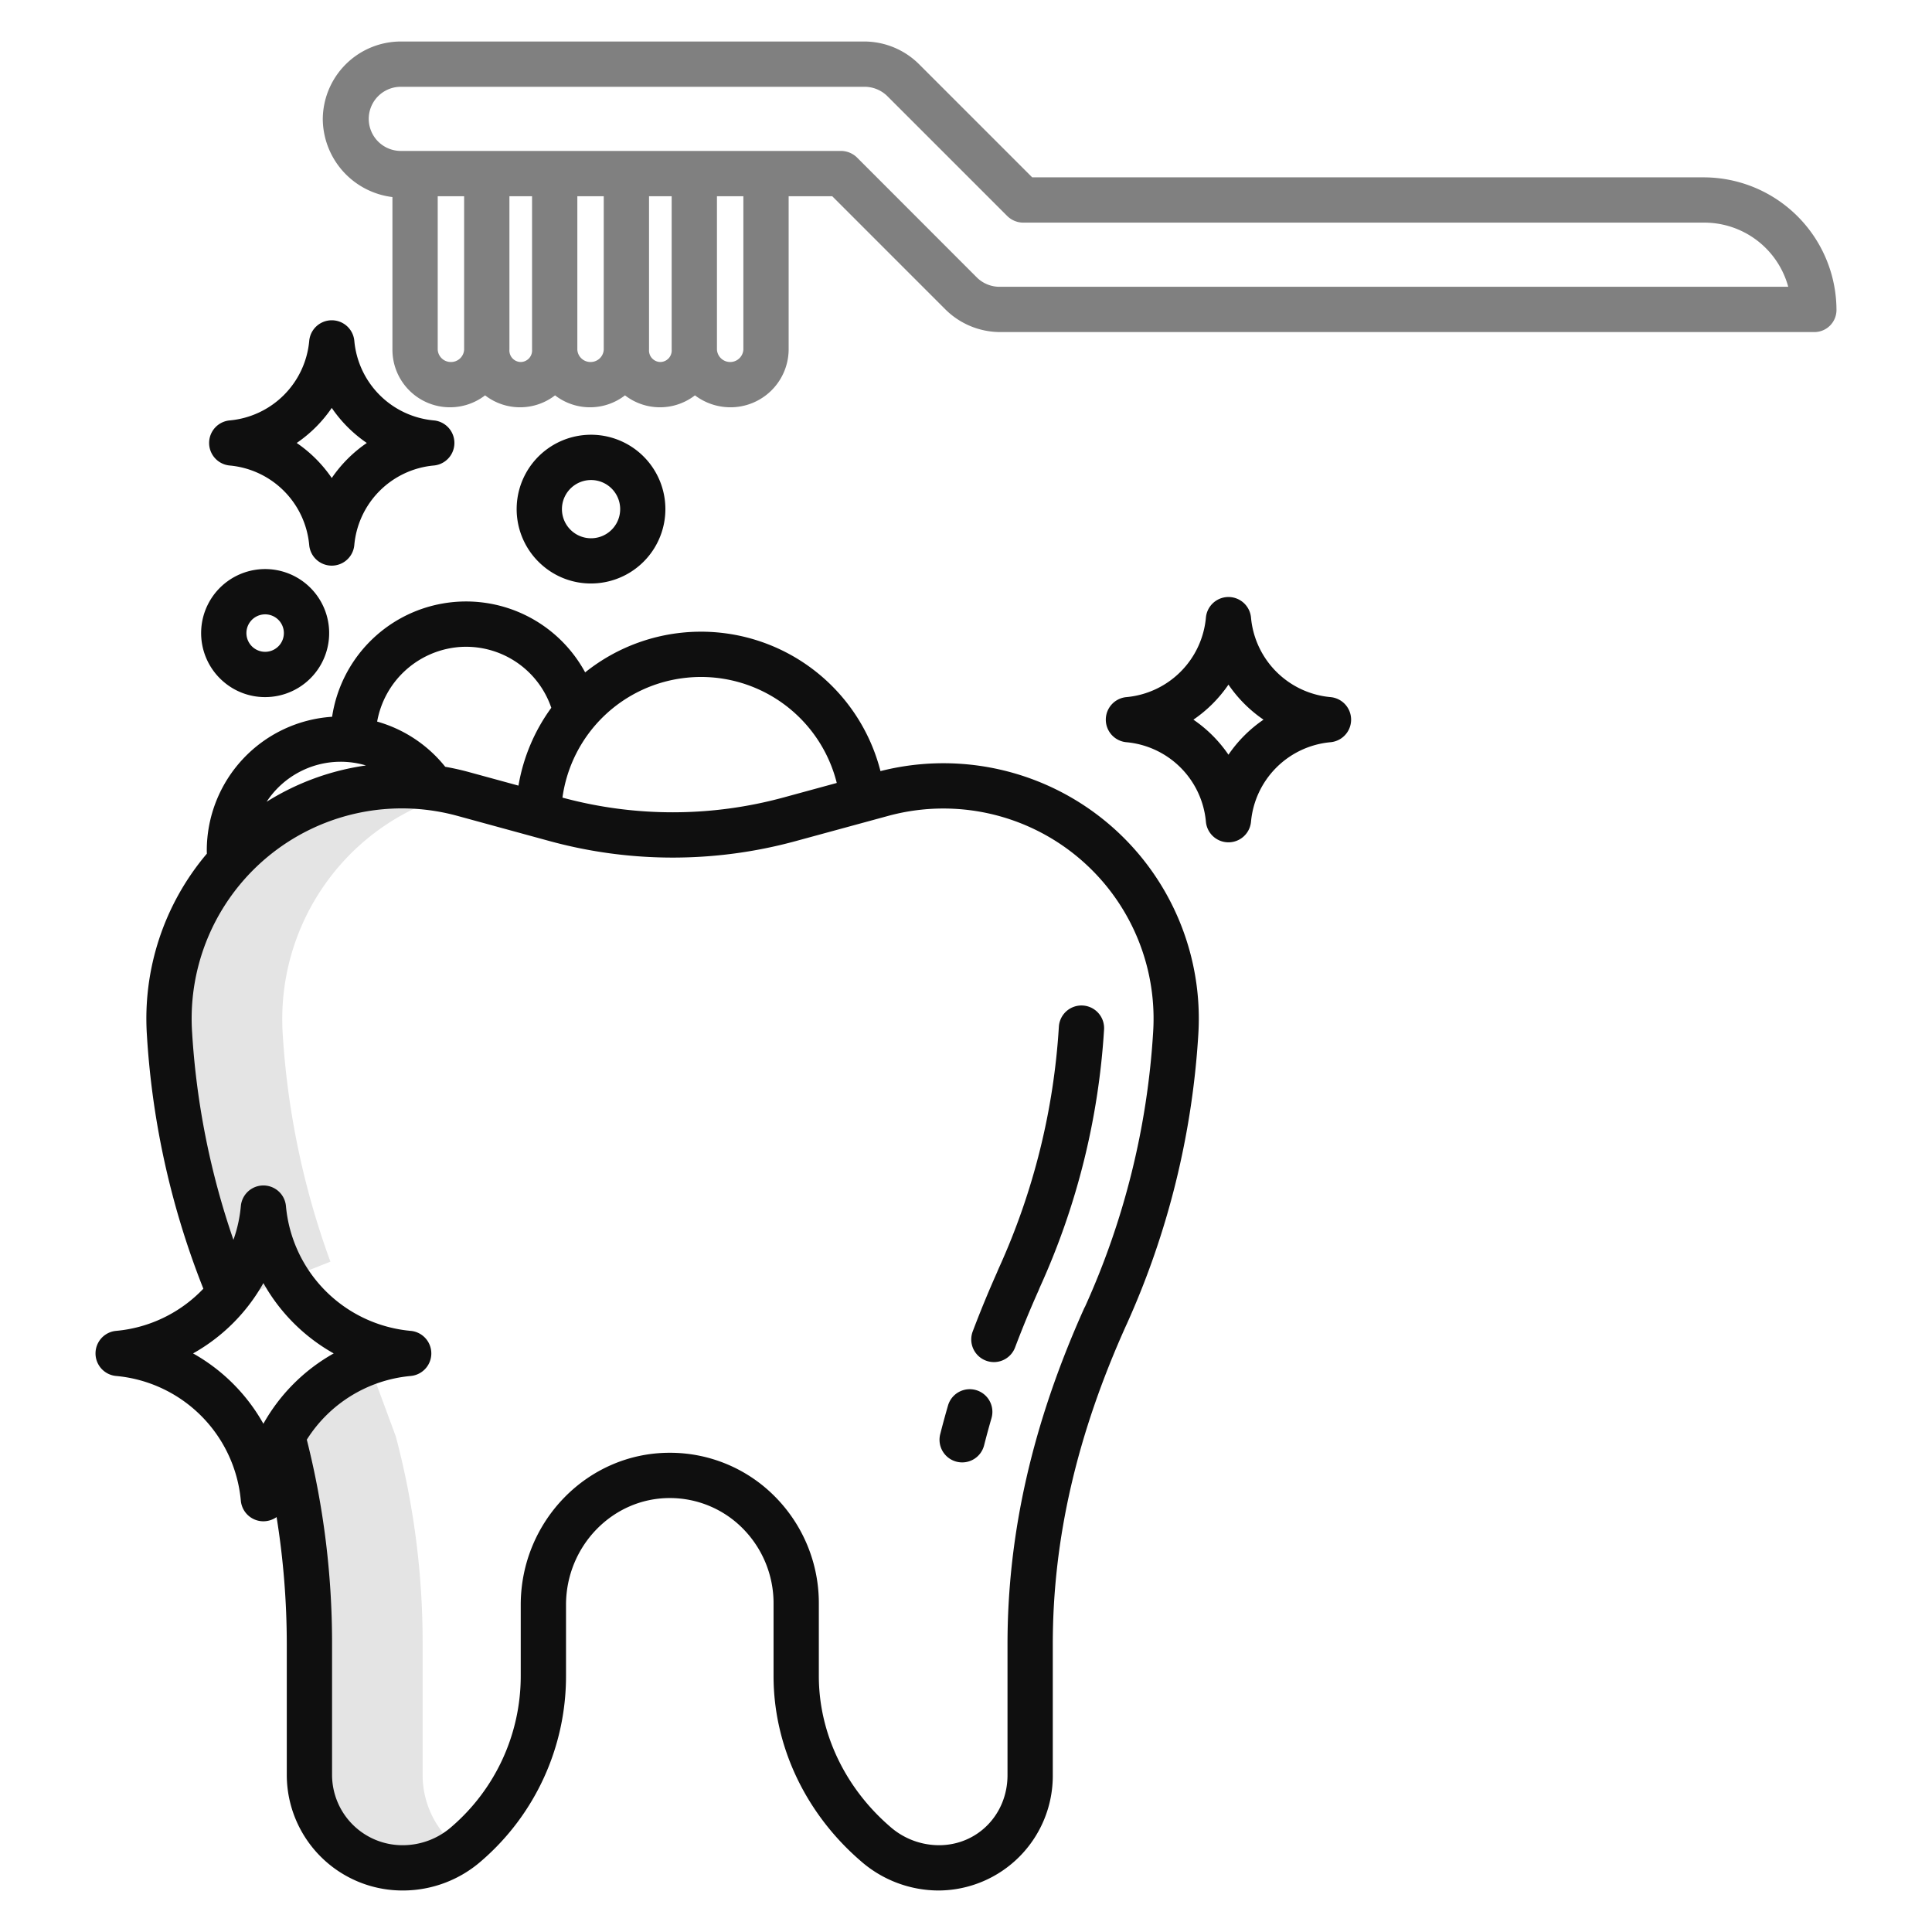 <svg xmlns="http://www.w3.org/2000/svg" viewBox="0 0 512 512" id="dentalcleaning"><path fill="#e4e4e4" d="m60.83 342.66.755 2.041 25.975-10.357a213.962 213.962 0 0 1-12.64-60.324c-.08-1.31-.12-2.62-.12-3.92a61.965 61.965 0 0 1 16.15-41.77 58.98 58.98 0 0 1 4.34-4.32 61.56 61.56 0 0 1 26.16-13.928 61.415 61.415 0 0 0-56.16 13.928 58.98 58.98 0 0 0-4.34 4.32A61.965 61.965 0 0 0 44.8 270.1c0 1.3.04 2.61.12 3.92a212.8 212.8 0 0 0 15.91 68.64zM106.72 495a25.287 25.287 0 0 0 9.015-1.65 26.286 26.286 0 0 0 6.13-3.319A24.5 24.5 0 0 1 112 470.43v-34.7a212.442 212.442 0 0 0-7.12-55.1L98.5 363.4l-26 10.825 2.372 6.41A212.442 212.442 0 0 1 82 435.73v34.7A24.717 24.717 0 0 0 106.72 495z" class="colord4e1f4 svgShape"></path><path fill="#0f0f0f" d="M59.518 180.9a16.838 16.838 0 0 0 10.717 3.841c.568 0 1.14-.028 1.712-.085a16.965 16.965 0 1 0-12.429-3.756zm6.908-16.272a4.964 4.964 0 0 1 8.78 2.654 4.97 4.97 0 0 1-4.448 5.432 4.966 4.966 0 0 1-4.332-8.087zm77.714-14.461a19.553 19.553 0 0 0 12.449 4.462q.99 0 1.989-.1a19.707 19.707 0 1 0-14.438-4.364zm11.722-22.915q.39-.039.777-.039a7.716 7.716 0 1 1-.777.039zm142.647 69.441a23.27 23.27 0 0 1 21.07 21.073 6 6 0 0 0 11.951 0 23.27 23.27 0 0 1 21.07-21.072 6 6 0 0 0 0-11.951 23.268 23.268 0 0 1-21.07-21.072 6 6 0 0 0-11.951 0 23.268 23.268 0 0 1-21.07 21.072 6 6 0 0 0 0 11.951zm27.046-15.265a35.361 35.361 0 0 0 9.289 9.29 35.361 35.361 0 0 0-9.289 9.29 35.38 35.38 0 0 0-9.29-9.29 35.38 35.38 0 0 0 9.29-9.29z" class="color0635c9 svgShape"></path><path fill="#0f0f0f" d="M63.826 397.7a6 6 0 0 0 5.975 5.457 6.108 6.108 0 0 0 3.5-1.116A212.855 212.855 0 0 1 76 435.727v34.706A30.663 30.663 0 0 0 106.722 501a31.553 31.553 0 0 0 20.859-7.841A64.65 64.65 0 0 0 150 444.181V425.3c0-15.516 12.293-28.3 27.474-28.3h.043a27.157 27.157 0 0 1 19.315 8.046A28.149 28.149 0 0 1 205 425.119v19.062c0 18.5 8.437 36.348 23.069 48.978A31.333 31.333 0 0 0 248.806 501 30.4 30.4 0 0 0 279 470.433v-34.706c0-27.935 6.408-55.581 19.454-84.519.072-.16.17-.324.227-.489a218.857 218.857 0 0 0 18.868-76.319 67.682 67.682 0 0 0-84.214-70.048 49.09 49.09 0 0 0-78.263-26.165 35.9 35.9 0 0 0-67.061 11.764A35.528 35.528 0 0 0 54.8 225.36c0 .289.015.579.022.868A67.6 67.6 0 0 0 38.936 274.4a217.675 217.675 0 0 0 14.954 67.12 36.436 36.436 0 0 1-23.119 11.175 6 6 0 0 0 0 11.951A36.5 36.5 0 0 1 63.826 397.7zm118.28-218.114a37.082 37.082 0 0 1 39.646 27.906l-14.079 3.839a111.738 111.738 0 0 1-58.618.046 37.026 37.026 0 0 1 33.051-31.789zm-60.974-8.063a23.857 23.857 0 0 1 24.968 16.051 48.8 48.8 0 0 0-8.7 20.624l-13.125-3.587q-3.129-.855-6.286-1.405a35.453 35.453 0 0 0-18.04-11.979 24.071 24.071 0 0 1 21.183-19.702zm-30.847 30.348a23.478 23.478 0 0 1 6.7.983 67.2 67.2 0 0 0-26.328 9.628 23.481 23.481 0 0 1 19.628-10.611zm-39.373 71.775a55.707 55.707 0 0 1 70.2-57.46l24.546 6.71a123.743 123.743 0 0 0 65.172.014l24.588-6.7a55.7 55.7 0 0 1 70.168 57.447 206.618 206.618 0 0 1-18.021 72.588c-.085.184-.225.371-.29.561C273.678 377.131 267 406.226 267 435.727v34.706c0 10.411-7.945 18.567-18.171 18.567a19.64 19.64 0 0 1-12.953-4.925C223.889 473.727 217 459.186 217 444.181v-19.062a40.068 40.068 0 0 0-11.689-28.565A39.077 39.077 0 0 0 177.518 385h-.063C155.668 385 138 403.179 138 425.3v18.879a52.684 52.684 0 0 1-18.284 39.894A19.616 19.616 0 0 1 106.737 489 18.661 18.661 0 0 1 88 470.433v-34.706a220.31 220.31 0 0 0-6.693-54.2 36.44 36.44 0 0 1 27.548-16.881 6 6 0 0 0-.018-11.951 36.505 36.505 0 0 1-33.057-33.058 6 6 0 0 0-11.954 0 36.5 36.5 0 0 1-1.964 8.931 206.807 206.807 0 0 1-10.95-54.922zM69.8 340.031a48.621 48.621 0 0 0 18.637 18.638A48.631 48.631 0 0 0 69.8 377.308a48.631 48.631 0 0 0-18.637-18.639A48.621 48.621 0 0 0 69.8 340.031zm-8.926-216.666a23.268 23.268 0 0 1 21.069 21.072 6 6 0 0 0 11.952 0 23.267 23.267 0 0 1 21.069-21.072 6 6 0 0 0 0-11.951A23.269 23.269 0 0 1 93.9 90.341a6 6 0 0 0-11.952 0 23.27 23.27 0 0 1-21.07 21.073 6 6 0 0 0 0 11.951zM87.919 108.1a35.376 35.376 0 0 0 9.289 9.29 35.376 35.376 0 0 0-9.289 9.29 35.365 35.365 0 0 0-9.29-9.29 35.38 35.38 0 0 0 9.29-9.29z" class="color0635c9 svgShape"></path><path fill="#0f0f0f" d="M261.273 360.577a5.993 5.993 0 0 0 7.733-3.493 281.322 281.322 0 0 1 6.213-15.078 3.78 3.78 0 0 0 .1-.239q.192-.484.409-.96a193.485 193.485 0 0 0 16.86-67.97 6 6 0 0 0-11.977-.749 181.35 181.35 0 0 1-15.788 63.712q-.325.709-.614 1.43a292.841 292.841 0 0 0-6.428 15.612 6 6 0 0 0 3.492 7.735zm-7.773 26.787a5.993 5.993 0 0 0 7.295-4.333c.611-2.4 1.271-4.823 1.962-7.21a6 6 0 0 0-11.527-3.336 243.222 243.222 0 0 0-2.063 7.583 6 6 0 0 0 4.333 7.296z" class="color0635c9 svgShape"></path><path fill="#808080" d="M104 52.223v40.444a15.254 15.254 0 0 0 24.554 12.106 15.167 15.167 0 0 0 18.541 0 15.161 15.161 0 0 0 18.537 0 15.163 15.163 0 0 0 18.538 0 15.6 15.6 0 0 0 9.415 3.163A15.412 15.412 0 0 0 209 92.667V52h11.548l29.86 29.864A20.641 20.641 0 0 0 265 88h215.686a5.857 5.857 0 0 0 6-5.829A35.236 35.236 0 0 0 451.345 47h-177.8L243.68 17.135A20.64 20.64 0 0 0 229.089 11H106.222a20.7 20.7 0 0 0-20.681 20.671A20.993 20.993 0 0 0 104 52.223Zm15.5 43.713a3.478 3.478 0 0 1-3.5-3.269V52h7v40.667a3.478 3.478 0 0 1-3.5 3.269Zm18.5 0a3.054 3.054 0 0 1-3-3.269V52h6v40.667a3.054 3.054 0 0 1-3 3.269Zm18.5 0a3.478 3.478 0 0 1-3.5-3.269V52h7v40.667a3.478 3.478 0 0 1-3.5 3.269Zm18.5 0a3.054 3.054 0 0 1-3-3.269V52h6v40.667a3.054 3.054 0 0 1-3 3.269Zm22-3.269a3.508 3.508 0 0 1-7 0V52h7ZM106.222 23h122.867a8.613 8.613 0 0 1 6.12 2.529l31.617 31.615A6.107 6.107 0 0 0 271.062 59h180.283A23.052 23.052 0 0 1 473.9 76H265a8.551 8.551 0 0 1-6.12-2.464l-31.617-31.647A6.137 6.137 0 0 0 223.028 40H106.222a8.5 8.5 0 1 1 0-17Z" class="color1ae5be svgShape"></path></svg>